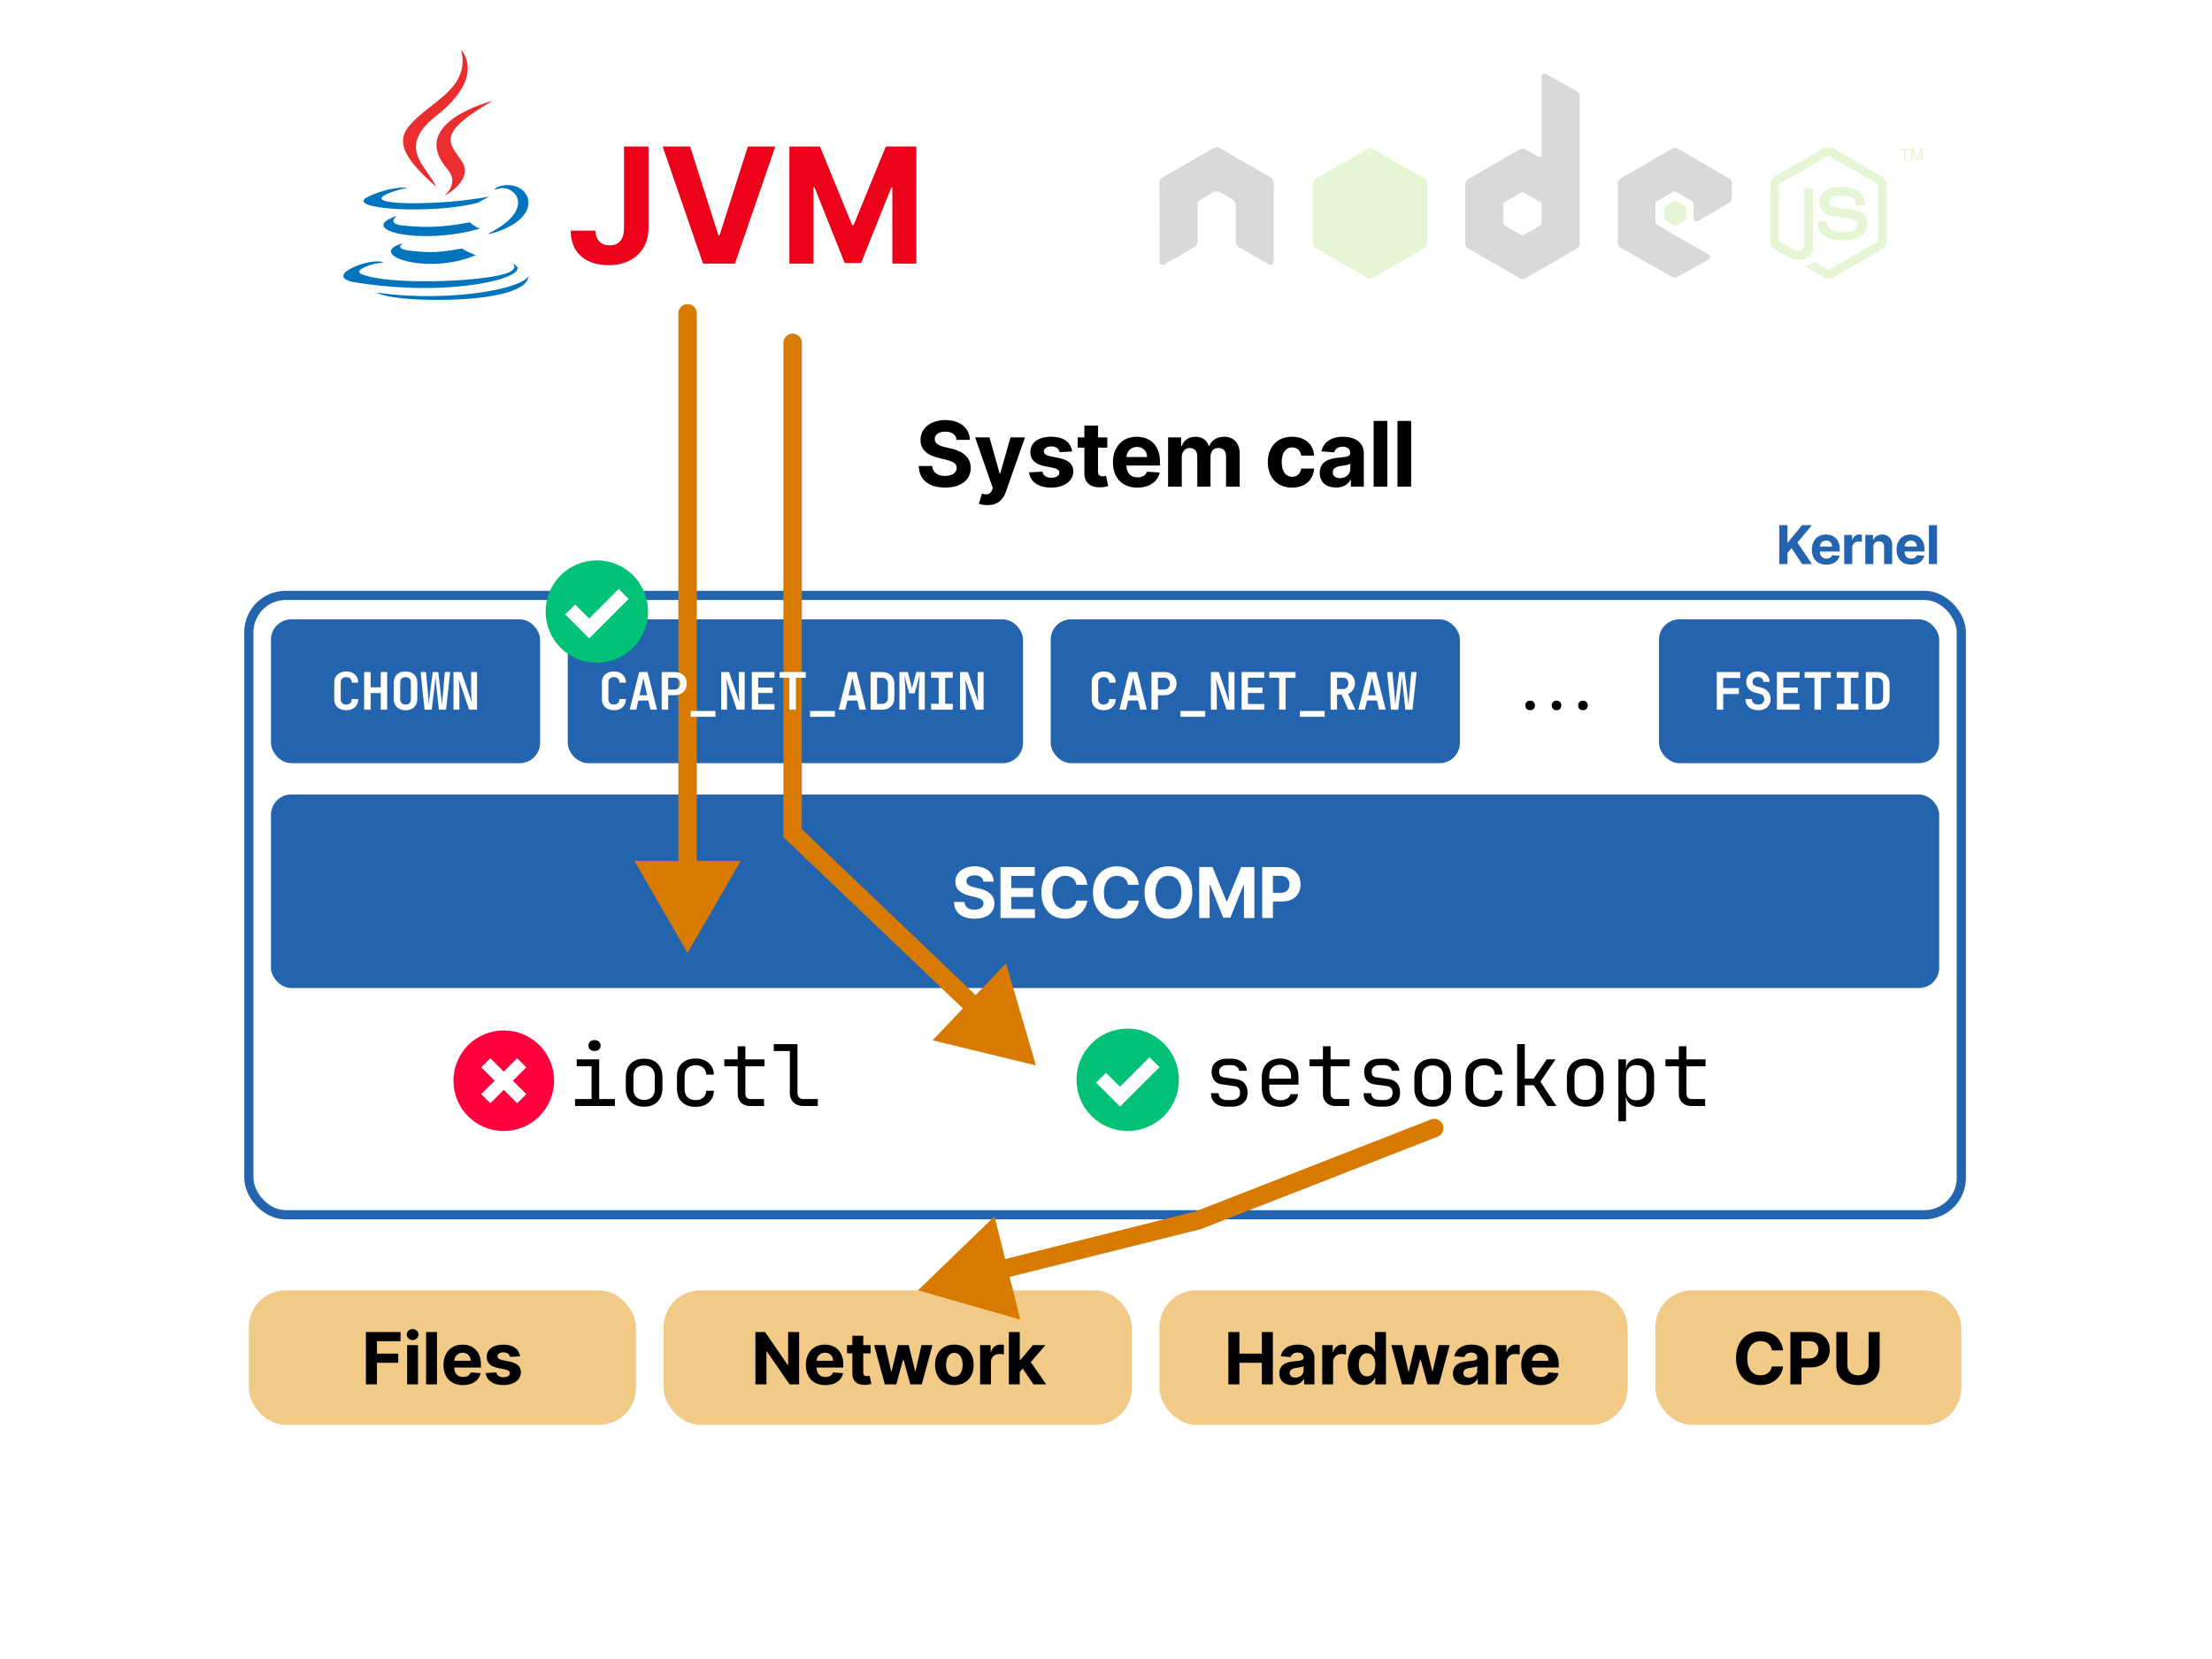 <svg viewBox="0 0 1200 900" fill="none" xmlns="http://www.w3.org/2000/svg"><path fill="#fff" d="M0 0h1200v900H0z"></path><rect x="135" y="323" width="929" height="336" rx="20" stroke="#2463AD" stroke-width="5"></rect><g clip-path="url(#clip0_5_448)"><rect x="135" y="700" width="210" height="73" rx="20" fill="#F2CA87"></rect><path d="M198.507 751h5.997v-11.717h11.536v-4.944h-11.536v-6.758h12.783v-4.945h-18.78V751zm22.363 0h5.9v-21.273h-5.9V751zm2.964-24.015c1.759 0 3.199-1.343 3.199-2.991 0-1.635-1.44-2.978-3.199-2.978-1.745 0-3.185 1.343-3.185 2.978 0 1.648 1.44 2.991 3.185 2.991zm13.223-4.349h-5.9V751h5.9v-28.364zm14.082 28.779c5.262 0 8.808-2.562 9.639-6.509l-5.457-.36c-.595 1.621-2.119 2.465-4.085 2.465-2.95 0-4.82-1.952-4.82-5.124v-.014h14.486v-1.62c0-7.23-4.376-10.803-9.999-10.803-6.26 0-10.318 4.446-10.318 11.011 0 6.744 4.003 10.954 10.554 10.954zm-4.723-13.198c.125-2.424 1.967-4.363 4.584-4.363 2.562 0 4.335 1.829 4.349 4.363h-8.933zm35.697-2.424c-.526-3.919-3.684-6.343-9.058-6.343-5.442 0-9.029 2.521-9.015 6.62-.014 3.186 1.994 5.249 6.149 6.08l3.684.734c1.855.374 2.7 1.053 2.728 2.119-.028 1.26-1.399 2.161-3.462 2.161-2.106 0-3.504-.901-3.864-2.632l-5.803.305c.554 4.072 4.016 6.578 9.653 6.578 5.512 0 9.459-2.811 9.473-7.007-.014-3.075-2.022-4.917-6.149-5.762l-3.851-.775c-1.98-.43-2.714-1.108-2.7-2.133-.014-1.274 1.426-2.105 3.254-2.105 2.05 0 3.269 1.122 3.56 2.493l5.401-.333z" fill="#000"></path></g><g clip-path="url(#clip1_5_448)"><rect x="360" y="700" width="254" height="73" rx="20" fill="#F2CA87"></rect><path d="M433.526 722.636h-5.969v17.838h-.249l-12.243-17.838h-5.263V751h5.997v-17.852h.208L428.347 751h5.179v-28.364zm14.2 28.779c5.263 0 8.808-2.562 9.639-6.509l-5.457-.36c-.595 1.621-2.119 2.465-4.085 2.465-2.95 0-4.82-1.952-4.82-5.124v-.014h14.487v-1.62c0-7.23-4.377-10.803-10-10.803-6.26 0-10.317 4.446-10.317 11.011 0 6.744 4.002 10.954 10.553 10.954zm-4.723-13.198c.125-2.424 1.967-4.363 4.584-4.363 2.562 0 4.335 1.829 4.349 4.363h-8.933zm29.313-8.49h-4.003v-5.096h-5.9v5.096h-2.908v4.432h2.908v11.08c-.027 4.168 2.812 6.232 7.091 6.052a11.484 11.484 0 003.199-.554l-.927-4.39c-.291.055-.915.193-1.469.193-1.177 0-1.994-.443-1.994-2.077v-10.304h4.003v-4.432zm7.7 21.273h6.232l3.657-13.379h.263L493.824 751h6.246l5.775-21.273h-5.955l-3.241 14.21h-.18l-3.49-14.21h-5.858l-3.435 14.293h-.194l-3.296-14.293h-5.969L480.016 751zm37.716.415c6.454 0 10.47-4.417 10.47-10.968 0-6.593-4.016-10.997-10.47-10.997-6.454 0-10.47 4.404-10.47 10.997 0 6.551 4.016 10.968 10.47 10.968zm.027-4.57c-2.977 0-4.501-2.728-4.501-6.44 0-3.711 1.524-6.454 4.501-6.454 2.923 0 4.446 2.743 4.446 6.454 0 3.712-1.523 6.44-4.446 6.44zm13.94 4.155h5.9v-12.035c0-2.618 1.911-4.418 4.515-4.418.817 0 1.939.138 2.493.318v-5.235a8.91 8.91 0 00-1.856-.207c-2.382 0-4.335 1.385-5.111 4.016h-.221v-3.712h-5.72V751zm15.619 0h5.9v-6.759l1.593-1.814 5.802 8.573h6.911l-8.296-12.063 7.895-9.21h-6.773l-6.814 8.074h-.318v-15.165h-5.9V751z" fill="#000"></path></g><g clip-path="url(#clip2_5_448)"><rect x="629" y="700" width="254" height="73" rx="20" fill="#F2CA87"></rect><path d="M666.375 751h5.997v-11.717h12.173V751h5.983v-28.364h-5.983v11.703h-12.173v-11.703h-5.997V751zm34.714.402c3.143 0 5.179-1.371 6.218-3.352h.166V751h5.595v-14.348c0-5.069-4.293-7.202-9.029-7.202-5.097 0-8.449 2.438-9.266 6.316l5.457.443c.402-1.413 1.662-2.452 3.781-2.452 2.008 0 3.157 1.011 3.157 2.756v.084c0 1.371-1.454 1.551-5.151 1.911-4.211.388-7.992 1.8-7.992 6.551 0 4.21 3.006 6.343 7.064 6.343zm1.689-4.072c-1.814 0-3.116-.845-3.116-2.465 0-1.662 1.371-2.479 3.449-2.77 1.288-.18 3.393-.485 4.099-.956v2.258c0 2.229-1.842 3.933-4.432 3.933zm14.528 3.67h5.9v-12.035c0-2.618 1.912-4.418 4.515-4.418.817 0 1.939.138 2.493.318v-5.235a8.895 8.895 0 00-1.856-.207c-2.382 0-4.335 1.385-5.11 4.016h-.222v-3.712h-5.72V751zm22.468.346c3.435 0 5.221-1.98 6.038-3.753h.25V751h5.816v-28.364h-5.886V733.3h-.18c-.789-1.731-2.493-3.85-6.052-3.85-4.667 0-8.614 3.629-8.614 10.941 0 7.119 3.781 10.955 8.628 10.955zm1.87-4.695c-2.895 0-4.474-2.576-4.474-6.287 0-3.684 1.551-6.219 4.474-6.219 2.866 0 4.473 2.424 4.473 6.219 0 3.794-1.634 6.287-4.473 6.287zM760.586 751h6.233l3.656-13.379h.263L774.394 751h6.246l5.775-21.273h-5.955l-3.241 14.21h-.18l-3.49-14.21h-5.858l-3.435 14.293h-.193l-3.297-14.293h-5.969L760.586 751zm34.704.402c3.144 0 5.179-1.371 6.218-3.352h.166V751h5.595v-14.348c0-5.069-4.293-7.202-9.029-7.202-5.097 0-8.449 2.438-9.266 6.316l5.457.443c.402-1.413 1.662-2.452 3.781-2.452 2.008 0 3.158 1.011 3.158 2.756v.084c0 1.371-1.455 1.551-5.152 1.911-4.211.388-7.992 1.8-7.992 6.551 0 4.21 3.006 6.343 7.064 6.343zm1.689-4.072c-1.814 0-3.116-.845-3.116-2.465 0-1.662 1.371-2.479 3.449-2.77 1.288-.18 3.393-.485 4.099-.956v2.258c0 2.229-1.842 3.933-4.432 3.933zm14.529 3.67h5.899v-12.035c0-2.618 1.912-4.418 4.515-4.418.817 0 1.939.138 2.493.318v-5.235a8.895 8.895 0 00-1.856-.207c-2.382 0-4.334 1.385-5.11 4.016h-.222v-3.712h-5.719V751zm24.323.415c5.263 0 8.808-2.562 9.639-6.509l-5.457-.36c-.595 1.621-2.119 2.465-4.085 2.465-2.95 0-4.82-1.952-4.82-5.124v-.014h14.487v-1.62c0-7.23-4.377-10.803-10-10.803-6.26 0-10.317 4.446-10.317 11.011 0 6.744 4.002 10.954 10.553 10.954zm-4.723-13.198c.125-2.424 1.967-4.363 4.584-4.363 2.562 0 4.335 1.829 4.349 4.363h-8.933z" fill="#000"></path></g><g clip-path="url(#clip3_5_448)"><rect x="898" y="700" width="166" height="73" rx="20" fill="#F2CA87"></rect><path d="M967.317 732.566c-.79-6.55-5.748-10.317-12.313-10.317-7.492 0-13.212 5.29-13.212 14.569 0 9.252 5.623 14.57 13.212 14.57 7.271 0 11.662-4.834 12.313-10.055l-6.066-.028c-.568 3.033-2.95 4.778-6.15 4.778-4.307 0-7.229-3.199-7.229-9.265 0-5.9 2.881-9.265 7.271-9.265 3.282 0 5.65 1.897 6.108 5.013h6.066zM971.278 751h5.997v-9.196h5.041c6.523 0 10.318-3.892 10.318-9.556 0-5.637-3.726-9.612-10.166-9.612h-11.19V751zm5.997-14.002v-9.459h4.044c3.462 0 5.138 1.884 5.138 4.709 0 2.811-1.676 4.75-5.111 4.75h-4.071zm36.435-14.362v17.908c0 3.24-2.27 5.581-5.76 5.581-3.48 0-5.76-2.341-5.76-5.581v-17.908h-6v18.42c0 6.205 4.68 10.346 11.76 10.346 7.05 0 11.76-4.141 11.76-10.346v-18.42h-6z" fill="#000"></path></g><path fill-rule="evenodd" clip-rule="evenodd" d="M218.607 131.955s-5.206 3.017 3.708 4.035c10.801 1.228 16.32 1.051 28.219-1.189 0 0 3.135 1.953 7.505 3.644-26.683 11.384-60.388-.659-39.432-6.49zm-3.262-14.857s-5.839 4.305 3.081 5.223c11.538 1.186 20.647 1.283 36.418-1.739 0 0 2.176 2.201 5.603 3.404-32.255 9.395-68.181.739-45.102-6.888z" fill="#0074BD"></path><path fill-rule="evenodd" clip-rule="evenodd" d="M242.83 91.891c6.577 7.54-1.725 14.32-1.725 14.32s16.692-8.58 9.028-19.329c-7.161-10.019-12.651-14.996 17.071-32.16.001 0-46.657 11.6-24.374 37.17z" fill="#EA2D2E"></path><path fill-rule="evenodd" clip-rule="evenodd" d="M278.119 142.946s3.853 3.163-4.245 5.609c-15.397 4.645-64.098 6.045-77.625.186-4.859-2.107 4.258-5.028 7.126-5.645 2.991-.645 4.698-.527 4.698-.527-5.407-3.792-34.953 7.448-15.005 10.671 54.398 8.78 99.159-3.955 85.051-10.294zm-57.007-41.244s-24.769 5.86-8.771 7.99c6.757.9 20.219.693 32.767-.355 10.253-.857 20.542-2.69 20.542-2.69s-3.613 1.543-6.228 3.321c-25.158 6.589-73.749 3.52-59.758-3.216 11.827-5.698 21.448-5.05 21.448-5.05zm44.436 24.73c25.572-13.228 13.747-25.942 5.494-24.23-2.018.419-2.924.783-2.924.783s.752-1.173 2.184-1.678c16.327-5.713 28.881 16.856-5.265 25.795-.001 0 .392-.355.511-.67z" fill="#0074BD"></path><path fill-rule="evenodd" clip-rule="evenodd" d="M250.133 27s14.159 14.107-13.433 35.794c-22.128 17.404-5.046 27.323-.008 38.662-12.918-11.604-22.392-21.821-16.037-31.328 9.332-13.954 35.19-20.722 29.478-43.128z" fill="#EA2D2E"></path><path fill-rule="evenodd" clip-rule="evenodd" d="M223.626 162.291c24.54 1.562 62.236-.869 63.128-12.434 0 0-1.715 4.384-20.283 7.863-20.948 3.927-46.791 3.47-62.113.95 0 0 3.139 2.587 19.268 3.621z" fill="#0074BD"></path><path d="M338.53 79.473v44.295c-.031 6.111-2.761 9.337-7.724 9.337-4.684 0-7.724-2.916-7.817-7.972H309.62c-.062 12.687 8.995 18.736 20.503 18.736 12.873 0 21.652-7.786 21.683-20.101V79.473H338.53zm35.858 0h-14.92L381.398 143h17.309l21.899-63.527h-14.889l-15.385 48.266h-.59l-15.354-48.266zm53.865 0V143h13.028v-41.504h.527l16.44 41.194h8.872l16.44-41.039h.527V143h13.028V79.473h-16.564l-17.495 42.682h-.744l-17.495-42.682h-16.564z" fill="#EC001A"></path><g opacity=".2"><path fill-rule="evenodd" clip-rule="evenodd" d="M837.975 40a1.684 1.684 0 00-.832.222c-.511.3-.832.85-.832 1.443v42.45c0 .417-.195.79-.555.999a1.16 1.16 0 01-1.166 0l-6.936-3.996a3.324 3.324 0 00-3.329 0L796.635 97.1c-1.035.597-1.664 1.746-1.664 2.94v31.963c0 1.194.63 2.287 1.664 2.885l27.69 15.981a3.313 3.313 0 003.329 0l27.69-15.981a3.322 3.322 0 001.664-2.885V52.319c0-1.212-.661-2.35-1.72-2.941l-16.48-9.211c-.259-.145-.546-.17-.833-.167zM659.852 79.897c-.528.022-1.024.114-1.498.389l-27.689 15.981A3.316 3.316 0 00629 99.153l.055 42.893c0 .597.308 1.151.833 1.443a1.614 1.614 0 001.664 0l16.425-9.433c1.041-.618 1.721-1.694 1.721-2.886v-20.032c0-1.194.628-2.291 1.664-2.885l6.992-4.051a3.286 3.286 0 011.665-.444c.57 0 1.157.142 1.665.444l6.991 4.051a3.314 3.314 0 011.665 2.885v20.032c0 1.192.686 2.274 1.72 2.886l16.425 9.433a1.616 1.616 0 001.665 0c.51-.292.832-.846.832-1.443l.056-42.893a3.301 3.301 0 00-1.665-2.886l-27.69-15.981c-.468-.275-.966-.367-1.498-.389h-.333zm248.818.389c-.579 0-1.146.145-1.665.444l-27.69 15.981a3.32 3.32 0 00-1.664 2.885v31.963c0 1.201.677 2.291 1.72 2.885l27.468 15.648c1.014.58 2.252.623 3.273.055l16.647-9.267c.529-.293.886-.84.888-1.442a1.637 1.637 0 00-.832-1.443l-27.856-15.981c-.522-.298-.888-.9-.888-1.498v-9.989c0-.597.371-1.144.888-1.442l8.656-4.995a1.667 1.667 0 011.665 0l8.656 4.995c.518.298.833.845.833 1.442v7.88c0 .598.315 1.145.832 1.443.52.299 1.148.3 1.665 0l16.591-9.655a3.338 3.338 0 001.665-2.886v-7.713a3.33 3.33 0 00-1.665-2.886l-27.523-15.98a3.297 3.297 0 00-1.664-.445zm-82.791 23.861c.144 0 .314.035.443.11l9.489 5.493c.258.149.444.424.444.722v10.987c0 .298-.184.573-.444.721l-9.489 5.493a.835.835 0 01-.832 0l-9.489-5.493c-.258-.149-.444-.423-.444-.721v-10.987c0-.298.187-.572.444-.722l9.489-5.492a.729.729 0 01.389-.11v-.001z" fill="#404137"></path><path fill-rule="evenodd" clip-rule="evenodd" d="M991.914 79.9c-.96 0-1.893.199-2.719.666L963.059 95.66c-1.691.973-2.719 2.814-2.719 4.772v30.131c0 1.956 1.028 3.795 2.719 4.772l6.825 3.94c3.317 1.634 4.54 1.609 6.049 1.609 4.91 0 7.713-2.979 7.713-8.157v-29.743c0-.42-.364-.721-.777-.721h-3.274c-.419 0-.777.301-.777.721v29.743c0 2.295-2.39 4.603-6.27 2.663l-7.103-4.161c-.251-.137-.444-.378-.444-.666v-30.131c0-.286.191-.577.444-.722l26.081-15.037a.768.768 0 01.776 0l26.078 15.037c.25.15.45.427.45.722v30.131c0 .288-.15.582-.39.721l-26.138 15.038a.804.804 0 01-.776 0l-6.715-3.995a.697.697 0 00-.666 0c-1.853 1.05-2.201 1.173-3.939 1.775-.429.15-1.079.382.222 1.11l8.767 5.161a5.396 5.396 0 002.719.721 5.36 5.36 0 002.719-.721l26.137-15.038c1.69-.984 2.72-2.816 2.72-4.772v-30.131c0-1.958-1.03-3.795-2.72-4.772l-26.137-15.094c-.819-.467-1.759-.666-2.719-.666zm-248.595.61a3.31 3.31 0 00-1.665.445L713.965 96.88c-1.036.597-1.665 1.747-1.665 2.941v31.962a3.32 3.32 0 001.665 2.886l27.689 15.981a3.313 3.313 0 003.329 0l27.69-15.981a3.324 3.324 0 001.665-2.886V99.821c0-1.195-.63-2.344-1.665-2.94l-27.69-15.926a3.31 3.31 0 00-1.664-.444zm287.381.168v.776h2.17v5.716h.88v-5.716h2.22v-.776h-5.27zm6.05 0v6.492h.83v-3.83c0-.156.01-.398 0-.721-.01-.33 0-.617 0-.777v-.167l1.83 5.493h.89l1.89-5.493c0 .35-.05.687-.06.999v4.494h.83v-6.492h-1.22l-1.88 5.494-1.83-5.494h-1.28zm-37.844 20.753c-7.443 0-11.875 3.167-11.875 8.434 0 5.714 4.399 7.284 11.542 7.991 8.547.836 9.207 2.091 9.207 3.773 0 2.918-2.32 4.162-7.82 4.162-6.907 0-8.426-1.724-8.934-5.161-.06-.368-.344-.665-.721-.665h-3.385a.792.792 0 00-.777.776c0 4.399 2.393 9.6 13.817 9.6 8.27 0 13.04-3.246 13.04-8.934 0-5.638-3.85-7.152-11.87-8.212-8.111-1.073-8.883-1.598-8.883-3.496 0-1.567.655-3.663 6.659-3.663 5.364 0 7.344 1.157 8.154 4.773.07.34.37.61.72.61h3.39c.21 0 .41-.128.55-.277.15-.16.25-.34.23-.555-.53-6.227-4.68-9.156-13.044-9.156zm-90.005 7.602c-.111 0-.233 0-.333.055l-5.327 3.108a.646.646 0 00-.333.554v6.104c0 .23.133.441.333.555l5.327 3.052c.2.116.413.116.61 0l5.327-3.052a.65.65 0 00.333-.555v-6.104a.651.651 0 00-.333-.554l-5.327-3.108c-.098-.058-.166-.055-.277-.055z" fill="#83CD29"></path></g><path d="M518.912 238.613h7.222c-.105-6.352-5.325-10.737-13.26-10.737-7.813 0-13.537 4.316-13.503 10.789-.017 5.255 3.689 8.265 9.71 9.709l3.88.975c3.881.939 6.038 2.053 6.056 4.454-.018 2.61-2.489 4.385-6.317 4.385-3.915 0-6.734-1.809-6.977-5.377h-7.291c.191 7.709 5.707 11.694 14.355 11.694 8.701 0 13.816-4.159 13.834-10.684-.018-5.934-4.49-9.083-10.684-10.475l-3.202-.766c-3.097-.714-5.69-1.862-5.638-4.42 0-2.297 2.036-3.985 5.725-3.985 3.602 0 5.812 1.636 6.09 4.438zm16.788 35.41c5.516 0 8.439-2.819 9.953-7.135l10.388-29.58-7.848-.035-5.585 19.628h-.279l-5.533-19.628h-7.795l9.587 27.493-.435 1.131c-.974 2.505-2.836 2.627-5.446 1.827l-1.671 5.533c1.062.453 2.784.766 4.664.766zm45.946-29.129c-.661-4.924-4.628-7.969-11.38-7.969-6.838 0-11.345 3.167-11.328 8.317-.017 4.002 2.506 6.595 7.726 7.639l4.629.922c2.331.47 3.393 1.323 3.428 2.663-.035 1.583-1.758 2.714-4.35 2.714-2.645 0-4.403-1.131-4.855-3.306l-7.291.383c.696 5.116 5.046 8.265 12.128 8.265 6.926 0 11.885-3.532 11.902-8.805-.017-3.863-2.54-6.177-7.726-7.238l-4.837-.975c-2.488-.539-3.411-1.392-3.393-2.679-.018-1.601 1.792-2.645 4.089-2.645 2.575 0 4.107 1.409 4.472 3.132l6.786-.418zm19.067-7.621h-5.029v-6.404h-7.412v6.404h-3.654v5.568h3.654v13.92c-.035 5.238 3.532 7.831 8.909 7.604 1.914-.069 3.271-.452 4.019-.696l-1.166-5.516c-.365.07-1.148.244-1.844.244-1.479 0-2.506-.557-2.506-2.61v-12.946h5.029v-5.568zm16.296 27.249c6.612 0 11.067-3.219 12.111-8.178l-6.856-.453c-.748 2.036-2.662 3.098-5.133 3.098-3.707 0-6.056-2.454-6.056-6.439v-.017h18.201v-2.036c0-9.083-5.498-13.572-12.563-13.572-7.865 0-12.963 5.585-12.963 13.833 0 8.474 5.028 13.764 13.259 13.764zm-5.934-16.583c.157-3.045 2.471-5.481 5.76-5.481 3.219 0 5.446 2.297 5.464 5.481h-11.224zM633.688 264h7.412v-16.043c0-2.958 1.879-4.925 4.35-4.925 2.436 0 4.072 1.671 4.072 4.298V264h7.187v-16.322c0-2.766 1.583-4.646 4.28-4.646 2.367 0 4.141 1.479 4.141 4.455V264h7.396v-17.975c0-5.794-3.446-9.1-8.422-9.1-3.915 0-6.96 2.001-8.057 5.063h-.278c-.853-3.097-3.585-5.063-7.256-5.063-3.602 0-6.334 1.914-7.448 5.063h-.313v-4.715h-7.064V264zm67.258.522c7.116 0 11.588-4.176 11.936-10.319h-6.995c-.435 2.854-2.314 4.455-4.854 4.455-3.463 0-5.708-2.906-5.708-8.022 0-5.046 2.262-7.934 5.708-7.934 2.714 0 4.454 1.792 4.854 4.454h6.995c-.313-6.177-4.994-10.231-11.971-10.231-8.109 0-13.12 5.62-13.12 13.816 0 8.126 4.924 13.781 13.155 13.781zm23.878-.017c3.95 0 6.508-1.723 7.813-4.211h.208V264h7.03v-18.027c0-6.369-5.394-9.048-11.345-9.048-6.403 0-10.614 3.062-11.641 7.934l6.856.557c.505-1.775 2.088-3.08 4.75-3.08 2.523 0 3.968 1.271 3.968 3.463v.104c0 1.723-1.827 1.949-6.473 2.402-5.29.487-10.041 2.262-10.041 8.23 0 5.29 3.776 7.97 8.875 7.97zm2.123-5.116c-2.28 0-3.916-1.062-3.916-3.097 0-2.089 1.723-3.115 4.333-3.481 1.618-.226 4.263-.609 5.151-1.2v2.836c0 2.802-2.314 4.942-5.568 4.942zm25.666-31.025H745.2V264h7.413v-35.636zm12.924 0h-7.412V264h7.412v-35.636z" fill="#000"></path><path d="M965.246 306v-21.091h4.459v9.299h.278l7.59-9.299h5.345l-7.827 9.444 7.92 11.647h-5.335l-5.777-8.671-2.194 2.677V306h-4.459zm25.533.309c-1.627 0-3.027-.33-4.201-.989a6.77 6.77 0 01-2.699-2.821c-.631-1.222-.947-2.668-.947-4.336 0-1.627.316-3.055.947-4.284.632-1.229 1.521-2.187 2.668-2.873 1.153-.687 2.506-1.03 4.057-1.03 1.044 0 2.015.168 2.915.504.906.33 1.695.828 2.368 1.494.68.666 1.209 1.503 1.586 2.513.378 1.002.567 2.176.567 3.522v1.204h-13.357v-2.718h9.227c0-.632-.137-1.191-.412-1.679a2.961 2.961 0 00-1.143-1.143c-.481-.282-1.04-.422-1.679-.422-.666 0-1.256.154-1.771.463a3.255 3.255 0 00-1.195 1.226 3.453 3.453 0 00-.442 1.699v2.585c0 .782.144 1.459.432 2.028.295.57.711 1.01 1.246 1.319.536.309 1.171.463 1.905.463.488 0 .934-.069 1.339-.206a2.767 2.767 0 001.04-.618c.289-.274.508-.611.659-1.009l4.058.268a5.537 5.537 0 01-1.267 2.554c-.631.721-1.448 1.284-2.451 1.689-.995.398-2.145.597-3.45.597zm9.701-.309v-15.818h4.25v2.76h.16c.29-.982.78-1.723 1.46-2.225.68-.508 1.46-.762 2.34-.762.22 0 .46.014.72.041.25.028.47.066.66.114v3.892c-.2-.061-.49-.116-.85-.164s-.7-.072-1-.072c-.64 0-1.22.14-1.73.422-.5.274-.9.659-1.19 1.153-.29.495-.44 1.064-.44 1.71V306h-4.38zm15.82-9.145V306h-4.38v-15.818h4.18v2.791h.18c.35-.92.94-1.648 1.76-2.184.83-.542 1.83-.813 3-.813 1.1 0 2.06.24 2.87.721.82.48 1.46 1.167 1.91 2.059.45.886.68 1.943.68 3.172V306h-4.39v-9.289c.01-.968-.24-1.723-.74-2.266-.5-.549-1.19-.824-2.07-.824-.59 0-1.11.127-1.56.381-.45.255-.8.625-1.06 1.113-.24.48-.37 1.06-.38 1.74zm20.44 9.454c-1.63 0-3.03-.33-4.2-.989a6.748 6.748 0 01-2.7-2.821c-.63-1.222-.95-2.668-.95-4.336 0-1.627.32-3.055.95-4.284.63-1.229 1.52-2.187 2.67-2.873 1.15-.687 2.5-1.03 4.05-1.03 1.05 0 2.02.168 2.92.504.9.33 1.69.828 2.37 1.494.68.666 1.21 1.503 1.58 2.513.38 1.002.57 2.176.57 3.522v1.204h-13.36v-2.718h9.23c0-.632-.14-1.191-.41-1.679a2.993 2.993 0 00-1.15-1.143c-.48-.282-1.04-.422-1.67-.422-.67 0-1.26.154-1.77.463-.51.302-.91.711-1.2 1.226a3.368 3.368 0 00-.44 1.699v2.585c0 .782.14 1.459.43 2.028.3.57.71 1.01 1.25 1.319.53.309 1.17.463 1.9.463.49 0 .94-.069 1.34-.206.41-.137.75-.343 1.04-.618.29-.274.51-.611.66-1.009l4.06.268a5.571 5.571 0 01-1.27 2.554c-.63.721-1.45 1.284-2.45 1.689-1 .398-2.15.597-3.45.597zm14.08-21.4V306h-4.38v-21.091h4.38z" fill="#2463AD"></path><rect x="147" y="336" width="146" height="78" rx="11" fill="#2463AD"></rect><rect x="147" y="431" width="905" height="105" rx="11" fill="#2463AD"></rect><rect x="308" y="336" width="247" height="78" rx="11" fill="#2463AD"></rect><path d="M378 170a5 5 0 00-10 0h10zm-5 347l28.868-50h-57.736L373 517zm0-347h-5v302h10V170h-5zm406.819 446.657a5 5 0 10-3.638-9.314L778 612l1.819 4.657zM498 700l55.509 15.879-14.003-56.011L498 700zm152-38l1.213 4.851.309-.078.297-.116L650 662zm128-50l-1.819-4.657-128 50L650 662l1.819 4.657 128-50L778 612zm-128 50l-1.213-4.851-108.343 27.086 1.212 4.851 1.213 4.851 108.344-27.086L650 662zM435 186a5 5 0 00-10 0h10zm127 392l-16.235-55.405-39.865 41.763L562 578zM430 452h-5v2.139l1.548 1.478L430 452zm0-266h-5v266h10V186h-5zm0 266l-3.452 3.617 99.449 94.928 3.452-3.616 3.452-3.617-99.449-94.929L430 452z" fill="#D87A00"></path><path d="M187.834 385.28c-1.307 0-2.455-.243-3.444-.728-.971-.504-1.727-1.204-2.268-2.1-.523-.915-.784-1.988-.784-3.22v-8.904c0-1.251.261-2.324.784-3.22a5.411 5.411 0 012.268-2.072c.989-.504 2.137-.756 3.444-.756 1.325 0 2.464.252 3.416.756a5.355 5.355 0 012.268 2.1c.541.896.812 1.96.812 3.192h-3.528c0-.971-.261-1.708-.784-2.212-.504-.504-1.232-.756-2.184-.756-.952 0-1.689.252-2.212.756-.523.504-.784 1.241-.784 2.212v8.904c0 .952.261 1.689.784 2.212.523.504 1.26.756 2.212.756.952 0 1.68-.252 2.184-.756.523-.523.784-1.26.784-2.212h3.528c0 1.213-.271 2.277-.812 3.192a5.54 5.54 0 01-2.268 2.128c-.952.485-2.091.728-3.416.728zm9.73-.28v-20.44h3.5v8.288h5.488v-8.288h3.5V385h-3.5v-8.988h-5.488V385h-3.5zm22.441.28c-1.96 0-3.518-.56-4.676-1.68-1.138-1.12-1.708-2.669-1.708-4.648v-8.344c0-1.997.57-3.547 1.708-4.648 1.158-1.12 2.716-1.68 4.676-1.68s3.51.56 4.648 1.68c1.158 1.101 1.736 2.641 1.736 4.62v8.372c0 1.979-.578 3.528-1.736 4.648-1.138 1.12-2.688 1.68-4.648 1.68zm0-3.08c.952 0 1.671-.252 2.156-.756.486-.523.728-1.26.728-2.212v-8.904c0-.971-.242-1.708-.728-2.212-.485-.504-1.204-.756-2.156-.756-.952 0-1.67.252-2.156.756-.485.504-.728 1.241-.728 2.212v8.904c0 .952.243 1.689.728 2.212.504.504 1.223.756 2.156.756zm10.318 2.8l-2.128-20.44h2.912l1.288 14.28c.019.317.038.709.056 1.176.038.448.066.905.084 1.372.038.467.056.877.056 1.232.038-.355.075-.765.112-1.232.056-.467.103-.924.14-1.372.056-.467.094-.859.112-1.176l1.792-14.28h2.996l1.68 14.28c.056.317.103.709.14 1.176.056.448.103.905.14 1.372.056.467.103.877.14 1.232.019-.355.038-.765.056-1.232.019-.467.047-.924.084-1.372.038-.467.066-.859.084-1.176l1.26-14.28h2.884l-2.24 20.44h-3.864l-1.568-14.336a18.33 18.33 0 00-.112-1.232c-.037-.485-.074-.961-.112-1.428a64.44 64.44 0 01-.084-1.232c-.018.336-.046.747-.084 1.232l-.112 1.428c-.037.467-.074.877-.112 1.232L234.215 385h-3.892zm15.694 0v-20.44h4.284l5.684 16.52-.196-2.1c-.056-.821-.103-1.652-.14-2.492a53.02 53.02 0 01-.056-2.24v-9.688h3.192V385h-4.284l-5.628-16.52c.037.541.084 1.195.14 1.96.056.765.103 1.549.14 2.352.037.803.056 1.54.056 2.212V385h-3.192zm87.026.28c-1.307 0-2.455-.243-3.444-.728-.971-.504-1.727-1.204-2.268-2.1-.523-.915-.784-1.988-.784-3.22v-8.904c0-1.251.261-2.324.784-3.22a5.411 5.411 0 012.268-2.072c.989-.504 2.137-.756 3.444-.756 1.325 0 2.464.252 3.416.756a5.355 5.355 0 012.268 2.1c.541.896.812 1.96.812 3.192h-3.528c0-.971-.261-1.708-.784-2.212-.504-.504-1.232-.756-2.184-.756-.952 0-1.689.252-2.212.756-.523.504-.784 1.241-.784 2.212v8.904c0 .952.261 1.689.784 2.212.523.504 1.26.756 2.212.756.952 0 1.68-.252 2.184-.756.523-.523.784-1.26.784-2.212h3.528c0 1.213-.271 2.277-.812 3.192a5.54 5.54 0 01-2.268 2.128c-.952.485-2.091.728-3.416.728zm8.554-.28l5.152-20.44h4.508l5.18 20.44h-3.584l-1.12-4.956h-5.432l-1.12 4.956h-3.584zm5.348-7.812h4.144l-1.232-5.488c-.206-.915-.383-1.736-.532-2.464a55.642 55.642 0 01-.308-1.624 59.34 59.34 0 01-.308 1.624c-.131.728-.308 1.54-.532 2.436l-1.232 5.516zM358.97 385v-20.44h6.804c1.363 0 2.548.261 3.556.784 1.027.523 1.82 1.26 2.38 2.212.56.933.84 2.035.84 3.304 0 1.251-.289 2.352-.868 3.304a5.726 5.726 0 01-2.352 2.212c-1.008.523-2.193.784-3.556.784h-3.304V385h-3.5zm3.5-10.92h3.304c.971 0 1.746-.299 2.324-.896.598-.597.896-1.372.896-2.324 0-.971-.298-1.745-.896-2.324-.578-.597-1.353-.896-2.324-.896h-3.304v6.44zm12.222 14.784V385.7h13.44v3.164h-13.44zM391.226 385v-20.44h4.284l5.684 16.52-.196-2.1c-.056-.821-.103-1.652-.14-2.492a53.02 53.02 0 01-.056-2.24v-9.688h3.192V385h-4.284l-5.628-16.52c.037.541.084 1.195.14 1.96.056.765.103 1.549.14 2.352.037.803.056 1.54.056 2.212V385h-3.192zm16.646 0v-20.44h12.264v3.08h-8.82v5.32h7.84v2.968h-7.84v5.992h8.82V385h-12.264zm20.369 0v-17.276h-5.348v-3.164h14.224v3.164h-5.348V385h-3.528zm11.242 3.864V385.7h13.44v3.164h-13.44zM454.981 385l5.152-20.44h4.508l5.18 20.44h-3.584l-1.12-4.956h-5.432l-1.12 4.956h-3.584zm5.348-7.812h4.144l-1.232-5.488a138.22 138.22 0 01-.532-2.464 59.34 59.34 0 01-.308-1.624 59.34 59.34 0 01-.308 1.624c-.131.728-.308 1.54-.532 2.436l-1.232 5.516zm11.97 7.812v-20.44h6.076c1.381 0 2.576.261 3.584.784 1.026.523 1.82 1.26 2.38 2.212.56.952.84 2.081.84 3.388v7.644c0 1.288-.28 2.417-.84 3.388-.56.952-1.354 1.699-2.38 2.24-1.008.523-2.203.784-3.584.784h-6.076zm3.5-3.136h2.576c1.008 0 1.81-.299 2.408-.896.597-.597.896-1.391.896-2.38v-7.644c0-.989-.299-1.773-.896-2.352-.598-.597-1.4-.896-2.408-.896h-2.576v14.168zm12.11 3.136v-20.44h4.564l2.296 8.792 2.324-8.792h4.592V385h-3.276v-8.596c0-1.176.028-2.389.084-3.64.074-1.269.158-2.492.252-3.668.093-1.195.196-2.277.308-3.248l-2.884 10.276h-2.884l-2.772-10.024c.112.859.214 1.829.308 2.912a60.37 60.37 0 01.252 3.5c.074 1.251.112 2.548.112 3.892V385h-3.276zm17.205 0v-3.164h4.116v-14.112h-4.116v-3.164h11.76v3.164h-4.116v14.112h4.116V385h-11.76zm15.694 0v-20.44h4.284l5.684 16.52-.196-2.1c-.056-.821-.103-1.652-.14-2.492a53.02 53.02 0 01-.056-2.24v-9.688h3.192V385h-4.284l-5.628-16.52c.037.541.084 1.195.14 1.96.056.765.103 1.549.14 2.352.037.803.056 1.54.056 2.212V385h-3.192z" fill="#fff"></path><rect x="570" y="336" width="222" height="78" rx="11" fill="#2463AD"></rect><path d="M598.741 385.28c-1.307 0-2.455-.243-3.444-.728-.971-.504-1.727-1.204-2.268-2.1-.523-.915-.784-1.988-.784-3.22v-8.904c0-1.251.261-2.324.784-3.22a5.411 5.411 0 012.268-2.072c.989-.504 2.137-.756 3.444-.756 1.325 0 2.464.252 3.416.756a5.366 5.366 0 012.268 2.1c.541.896.812 1.96.812 3.192h-3.528c0-.971-.262-1.708-.784-2.212-.504-.504-1.232-.756-2.184-.756-.952 0-1.69.252-2.212.756-.523.504-.784 1.241-.784 2.212v8.904c0 .952.261 1.689.784 2.212.522.504 1.26.756 2.212.756.952 0 1.68-.252 2.184-.756.522-.523.784-1.26.784-2.212h3.528c0 1.213-.271 2.277-.812 3.192a5.552 5.552 0 01-2.268 2.128c-.952.485-2.091.728-3.416.728zm8.553-.28l5.152-20.44h4.508l5.18 20.44h-3.584l-1.12-4.956h-5.432l-1.12 4.956h-3.584zm5.348-7.812h4.144l-1.232-5.488c-.205-.915-.382-1.736-.532-2.464a59.34 59.34 0 01-.308-1.624c-.056.336-.158.877-.308 1.624a36.91 36.91 0 01-.532 2.436l-1.232 5.516zM624.668 385v-20.44h6.804c1.363 0 2.548.261 3.556.784 1.027.523 1.82 1.26 2.38 2.212.56.933.84 2.035.84 3.304 0 1.251-.289 2.352-.868 3.304a5.726 5.726 0 01-2.352 2.212c-1.008.523-2.193.784-3.556.784h-3.304V385h-3.5zm3.5-10.92h3.304c.971 0 1.746-.299 2.324-.896.598-.597.896-1.372.896-2.324 0-.971-.298-1.745-.896-2.324-.578-.597-1.353-.896-2.324-.896h-3.304v6.44zm12.222 14.784V385.7h13.44v3.164h-13.44zM656.924 385v-20.44h4.284l5.684 16.52-.196-2.1c-.056-.821-.103-1.652-.14-2.492a51.383 51.383 0 01-.056-2.24v-9.688h3.192V385h-4.284l-5.628-16.52c.037.541.084 1.195.14 1.96.056.765.102 1.549.14 2.352.037.803.056 1.54.056 2.212V385h-3.192zm16.645 0v-20.44h12.264v3.08h-8.82v5.32h7.84v2.968h-7.84v5.992h8.82V385h-12.264zm20.37 0v-17.276h-5.348v-3.164h14.224v3.164h-5.348V385h-3.528zm11.242 3.864V385.7h13.44v3.164h-13.44zM721.855 385v-20.44h6.44c1.362 0 2.538.252 3.528.756 1.008.504 1.792 1.213 2.352 2.128.56.896.84 1.96.84 3.192 0 1.344-.336 2.529-1.008 3.556a5.483 5.483 0 01-2.716 2.184l4.004 8.624h-3.836l-3.584-8.12h-2.548V385h-3.472zm3.472-11.2h2.968c.989 0 1.764-.271 2.324-.812.56-.541.84-1.288.84-2.24 0-.971-.28-1.727-.84-2.268-.56-.56-1.335-.84-2.324-.84h-2.968v6.16zm11.549 11.2l5.152-20.44h4.508l5.18 20.44h-3.584l-1.12-4.956h-5.432L740.46 385h-3.584zm5.348-7.812h4.144l-1.232-5.488c-.205-.915-.382-1.736-.532-2.464a59.34 59.34 0 01-.308-1.624c-.056.336-.158.877-.308 1.624a36.91 36.91 0 01-.532 2.436l-1.232 5.516zm12.39 7.812l-2.128-20.44h2.912l1.288 14.28c.019.317.038.709.056 1.176.038.448.066.905.084 1.372.038.467.056.877.056 1.232.038-.355.075-.765.112-1.232.056-.467.103-.924.14-1.372.056-.467.094-.859.112-1.176l1.792-14.28h2.996l1.68 14.28c.056.317.103.709.14 1.176.056.448.103.905.14 1.372.056.467.103.877.14 1.232.019-.355.038-.765.056-1.232.019-.467.047-.924.084-1.372.038-.467.066-.859.084-1.176l1.26-14.28h2.884l-2.24 20.44h-3.864l-1.568-14.336a18.33 18.33 0 00-.112-1.232c-.037-.485-.074-.961-.112-1.428a64.44 64.44 0 01-.084-1.232c-.018.336-.046.747-.084 1.232l-.112 1.428c-.037.467-.074.877-.112 1.232L758.506 385h-3.892z" fill="#fff"></path><rect x="900" y="336" width="152" height="78" rx="11" fill="#2463AD"></rect><path d="M931.351 385v-20.44h12.712v3.248h-9.268v5.46h8.54v3.248h-8.484V385h-3.5zm22.442.28c-1.382 0-2.595-.243-3.64-.728-1.027-.485-1.83-1.185-2.408-2.1-.56-.915-.84-1.988-.84-3.22h3.444c0 .915.308 1.643.924 2.184.634.541 1.474.812 2.52.812 1.008 0 1.801-.271 2.38-.812.597-.541.896-1.251.896-2.128 0-.672-.187-1.269-.56-1.792-.374-.523-.924-.868-1.652-1.036l-2.744-.7c-1.475-.373-2.642-1.073-3.5-2.1-.859-1.027-1.288-2.249-1.288-3.668 0-1.157.252-2.165.756-3.024.522-.859 1.25-1.521 2.184-1.988.952-.467 2.062-.7 3.332-.7 1.288 0 2.408.233 3.36.7.952.467 1.689 1.129 2.212 1.988.541.84.812 1.829.812 2.968h-3.416c0-.803-.271-1.437-.812-1.904-.542-.485-1.26-.728-2.156-.728-.878 0-1.578.243-2.1.728-.504.467-.756 1.083-.756 1.848 0 .635.177 1.157.532 1.568.373.411.886.709 1.54.896l2.828.7c1.512.373 2.697 1.12 3.556 2.24.877 1.12 1.316 2.455 1.316 4.004 0 1.213-.28 2.268-.84 3.164-.542.896-1.316 1.596-2.324 2.1-1.008.485-2.194.728-3.556.728zm10.178-.28v-20.44h12.264v3.08h-8.82v5.32h7.84v2.968h-7.84v5.992h8.82V385h-12.264zm20.369 0v-17.276h-5.348v-3.164h14.224v3.164h-5.348V385h-3.528zm12.082 0v-3.164h4.118v-14.112h-4.118v-3.164h11.758v3.164h-4.11v14.112h4.11V385h-11.758zm15.778 0v-20.44h6.08c1.38 0 2.57.261 3.58.784 1.03.523 1.82 1.26 2.38 2.212.56.952.84 2.081.84 3.388v7.644c0 1.288-.28 2.417-.84 3.388-.56.952-1.35 1.699-2.38 2.24-1.01.523-2.2.784-3.58.784h-6.08zm3.5-3.136h2.58c1 0 1.81-.299 2.4-.896.6-.597.9-1.391.9-2.38v-7.644c0-.989-.3-1.773-.9-2.352-.59-.597-1.4-.896-2.4-.896h-2.58v14.168z" fill="#fff"></path><path d="M830.095 385.28c-.784 0-1.409-.233-1.876-.7-.485-.485-.728-1.111-.728-1.876 0-.784.243-1.409.728-1.876.467-.485 1.092-.728 1.876-.728.784 0 1.419.243 1.904.728.467.467.7 1.092.7 1.876 0 .765-.233 1.391-.7 1.876-.485.467-1.12.7-1.904.7zm14.308 0c-.784 0-1.409-.233-1.876-.7-.485-.485-.728-1.111-.728-1.876 0-.784.243-1.409.728-1.876.467-.485 1.092-.728 1.876-.728.784 0 1.419.243 1.904.728.467.467.7 1.092.7 1.876 0 .765-.233 1.391-.7 1.876-.485.467-1.12.7-1.904.7zm14.336 0c-.784 0-1.418-.233-1.904-.7-.466-.485-.7-1.111-.7-1.876 0-.784.234-1.409.7-1.876.486-.485 1.12-.728 1.904-.728.784 0 1.41.243 1.876.728.486.467.728 1.092.728 1.876 0 .765-.242 1.391-.728 1.876-.466.467-1.092.7-1.876.7z" fill="#000"></path><path d="M533.46 478.312c-.108-1.089-.571-1.934-1.39-2.537-.818-.603-1.93-.904-3.333-.904-.954 0-1.759.135-2.415.405-.657.26-1.161.625-1.512 1.093a2.627 2.627 0 00-.513 1.592c-.018.495.086.927.311 1.295.234.369.553.689.958.958.405.261.873.491 1.403.689.531.189 1.098.351 1.701.485l2.483.594a17.5 17.5 0 013.319 1.08c1.008.45 1.88 1.003 2.618 1.66a6.886 6.886 0 011.714 2.321c.414.89.625 1.911.634 3.063-.009 1.691-.441 3.157-1.295 4.399-.846 1.232-2.07 2.191-3.671 2.874-1.592.675-3.513 1.012-5.762 1.012-2.231 0-4.174-.342-5.829-1.025-1.647-.684-2.933-1.696-3.86-3.036-.917-1.35-1.399-3.019-1.444-5.007h5.654c.063.927.329 1.7.797 2.321.476.612 1.111 1.075 1.902 1.39.801.306 1.705.459 2.713.459.989 0 1.848-.144 2.577-.432.738-.288 1.309-.688 1.714-1.201a2.773 2.773 0 00.607-1.768c0-.62-.184-1.142-.553-1.565-.36-.423-.891-.783-1.593-1.08-.692-.296-1.542-.566-2.55-.809l-3.009-.756c-2.33-.567-4.17-1.453-5.519-2.658-1.35-1.206-2.02-2.83-2.011-4.872-.009-1.673.436-3.135 1.336-4.385.909-1.251 2.154-2.227 3.738-2.929 1.583-.701 3.382-1.052 5.398-1.052 2.051 0 3.841.351 5.37 1.052 1.539.702 2.735 1.678 3.59 2.929.854 1.25 1.295 2.698 1.322 4.345h-5.6zM542.777 498v-27.636h18.622v4.817H548.62v6.585h11.821v4.818H548.62v6.599h12.833V498h-18.676zm47.06-17.961h-5.91c-.108-.765-.328-1.444-.661-2.038a5.192 5.192 0 00-1.282-1.538 5.65 5.65 0 00-1.808-.972 6.945 6.945 0 00-2.2-.337c-1.43 0-2.676.355-3.738 1.066-1.062.702-1.885 1.727-2.469 3.077-.585 1.34-.878 2.969-.878 4.885 0 1.97.293 3.625.878 4.966.593 1.34 1.421 2.352 2.483 3.036 1.061.684 2.289 1.026 3.683 1.026.783 0 1.507-.104 2.173-.311a5.709 5.709 0 001.795-.904 5.207 5.207 0 001.295-1.471 5.727 5.727 0 00.729-1.97l5.91.027a10.664 10.664 0 01-1.147 3.67 11.01 11.01 0 01-2.442 3.145c-1.017.917-2.231 1.646-3.643 2.186-1.404.53-2.992.796-4.764.796-2.465 0-4.669-.558-6.612-1.673-1.934-1.116-3.464-2.731-4.588-4.845-1.116-2.114-1.674-4.673-1.674-7.678 0-3.014.567-5.578 1.701-7.692 1.133-2.114 2.672-3.724 4.615-4.831 1.943-1.115 4.129-1.673 6.558-1.673 1.601 0 3.086.225 4.453.675a11.257 11.257 0 013.657 1.97 10.12 10.12 0 012.591 3.144c.675 1.241 1.107 2.663 1.295 4.264zm27.983 0h-5.91c-.108-.765-.328-1.444-.661-2.038a5.207 5.207 0 00-1.282-1.538 5.644 5.644 0 00-1.809-.972 6.934 6.934 0 00-2.199-.337c-1.431 0-2.676.355-3.738 1.066-1.062.702-1.885 1.727-2.469 3.077-.585 1.34-.878 2.969-.878 4.885 0 1.97.293 3.625.878 4.966.593 1.34 1.421 2.352 2.482 3.036 1.062.684 2.29 1.026 3.684 1.026.783 0 1.507-.104 2.173-.311a5.709 5.709 0 001.795-.904 5.207 5.207 0 001.295-1.471 5.727 5.727 0 00.729-1.97l5.91.027a10.686 10.686 0 01-1.147 3.67 11.027 11.027 0 01-2.442 3.145c-1.017.917-2.231 1.646-3.644 2.186-1.403.53-2.991.796-4.763.796-2.465 0-4.669-.558-6.612-1.673-1.934-1.116-3.464-2.731-4.588-4.845-1.116-2.114-1.674-4.673-1.674-7.678 0-3.014.567-5.578 1.701-7.692 1.133-2.114 2.672-3.724 4.615-4.831 1.943-1.115 4.129-1.673 6.558-1.673 1.601 0 3.086.225 4.453.675a11.278 11.278 0 013.657 1.97 10.12 10.12 0 012.591 3.144c.675 1.241 1.106 2.663 1.295 4.264zm28.995 4.143c0 3.014-.571 5.577-1.713 7.692-1.134 2.114-2.681 3.729-4.642 4.844-1.953 1.107-4.148 1.66-6.586 1.66-2.456 0-4.66-.558-6.612-1.673-1.952-1.116-3.495-2.731-4.628-4.845-1.134-2.114-1.701-4.673-1.701-7.678 0-3.014.567-5.578 1.701-7.692 1.133-2.114 2.676-3.724 4.628-4.831 1.952-1.115 4.156-1.673 6.612-1.673 2.438 0 4.633.558 6.586 1.673 1.961 1.107 3.508 2.717 4.642 4.831 1.142 2.114 1.713 4.678 1.713 7.692zm-5.924 0c0-1.952-.292-3.599-.877-4.939-.576-1.341-1.39-2.357-2.442-3.05-1.053-.693-2.285-1.039-3.698-1.039-1.412 0-2.645.346-3.697 1.039-1.053.693-1.871 1.709-2.456 3.05-.576 1.34-.864 2.987-.864 4.939s.288 3.598.864 4.939c.585 1.34 1.403 2.357 2.456 3.049 1.052.693 2.285 1.04 3.697 1.04 1.413 0 2.645-.347 3.698-1.04 1.052-.692 1.866-1.709 2.442-3.049.585-1.341.877-2.987.877-4.939zm9.661-13.818h7.206l7.611 18.568h.324l7.611-18.568h7.206V498h-5.668v-17.988h-.229l-7.152 17.853h-3.86l-7.152-17.92h-.229V498h-5.668v-27.636zM684.733 498v-27.636h10.903c2.096 0 3.882.4 5.357 1.201 1.476.791 2.6 1.893 3.374 3.306.782 1.403 1.174 3.022 1.174 4.858 0 1.835-.396 3.454-1.188 4.858-.791 1.403-1.938 2.496-3.441 3.279-1.493.782-3.301 1.174-5.424 1.174h-6.95v-4.683h6.005c1.124 0 2.051-.193 2.78-.58.737-.396 1.286-.94 1.646-1.633.369-.702.553-1.507.553-2.415 0-.918-.184-1.719-.553-2.402-.36-.693-.909-1.228-1.646-1.606-.738-.387-1.674-.58-2.807-.58h-3.94V498h-5.843z" fill="#fff"></path><circle cx="323.378" cy="331.378" r="24.496" fill="#fff"></circle><path fill-rule="evenodd" clip-rule="evenodd" d="M296 331.777C296 316.418 308.418 304 323.777 304c15.359 0 27.778 12.418 27.778 27.777 0 15.359-12.419 27.778-27.778 27.778-15.359 0-27.777-12.419-27.777-27.778zm23.611 14.542l21.404-21.404-5.392-5.392-16.012 16.012-7.598-7.598-5.392 5.393 12.99 12.989z" fill="#00C176"></path><circle cx="611.378" cy="585.378" r="24.496" fill="#fff"></circle><path fill-rule="evenodd" clip-rule="evenodd" d="M584 585.777C584 570.418 596.418 558 611.777 558c15.359 0 27.778 12.418 27.778 27.777 0 15.359-12.419 27.778-27.778 27.778-15.359 0-27.777-12.419-27.777-27.778zm23.611 14.542l21.404-21.404-5.392-5.392-16.012 16.012-7.598-7.598-5.392 5.393 12.99 12.989z" fill="#00C176"></path><path d="M311.955 600v-3.772h8.97v-17.756h-8.05V574.7h12.19v21.528h8.51V600h-21.62zm10.58-29.854c-1.012 0-1.809-.261-2.392-.782s-.874-1.227-.874-2.116c0-.92.291-1.641.874-2.162.583-.552 1.38-.828 2.392-.828s1.809.276 2.392.828c.583.521.874 1.242.874 2.162 0 .889-.291 1.595-.874 2.116-.583.521-1.38.782-2.392.782zm26.892 30.222c-2.024 0-3.787-.399-5.29-1.196-1.472-.797-2.622-1.947-3.45-3.45-.797-1.533-1.196-3.358-1.196-5.474v-5.796c0-2.147.399-3.971 1.196-5.474.828-1.503 1.978-2.653 3.45-3.45 1.503-.797 3.266-1.196 5.29-1.196 2.055 0 3.818.399 5.29 1.196 1.472.797 2.607 1.947 3.404 3.45.828 1.503 1.242 3.327 1.242 5.474v5.796c0 2.116-.414 3.941-1.242 5.474a8.135 8.135 0 01-3.45 3.45c-1.472.797-3.22 1.196-5.244 1.196zm0-3.68c1.809 0 3.22-.506 4.232-1.518 1.043-1.012 1.564-2.499 1.564-4.462v-6.716c0-1.963-.521-3.45-1.564-4.462-1.012-1.012-2.423-1.518-4.232-1.518-1.779 0-3.189.506-4.232 1.518-1.043 1.012-1.564 2.499-1.564 4.462v6.716c0 1.963.521 3.45 1.564 4.462 1.043 1.012 2.453 1.518 4.232 1.518zm27.95 3.772c-2.024 0-3.803-.383-5.336-1.15a8.584 8.584 0 01-3.542-3.312c-.828-1.472-1.242-3.205-1.242-5.198v-6.9c0-2.024.414-3.757 1.242-5.198a8.584 8.584 0 013.542-3.312c1.533-.767 3.312-1.15 5.336-1.15 2.913 0 5.259.782 7.038 2.346 1.809 1.564 2.76 3.695 2.852 6.394h-4.14c-.092-1.625-.644-2.867-1.656-3.726-1.012-.889-2.377-1.334-4.094-1.334-1.809 0-3.266.521-4.37 1.564-1.073 1.012-1.61 2.469-1.61 4.37v6.946c0 1.901.537 3.373 1.61 4.416 1.104 1.043 2.561 1.564 4.37 1.564 1.717 0 3.082-.445 4.094-1.334 1.012-.889 1.564-2.131 1.656-3.726h4.14c-.092 2.699-1.043 4.83-2.852 6.394-1.779 1.564-4.125 2.346-7.038 2.346zm29.744-.46c-2.085 0-3.757-.598-5.014-1.794-1.257-1.227-1.886-2.852-1.886-4.876v-14.858h-7.268V574.7h7.268v-7.13h4.14v7.13h10.35v3.772h-10.35v14.858c0 .859.245 1.564.736 2.116.521.521 1.196.782 2.024.782h7.36V600h-7.36zm28.732 0c-1.472 0-2.76-.291-3.864-.874a6.285 6.285 0 01-2.576-2.484c-.613-1.073-.92-2.331-.92-3.772v-22.678h-8.74v-3.772h12.88v26.45c0 1.043.291 1.871.874 2.484.583.583 1.365.874 2.346.874h7.82V600h-7.82z" fill="#000"></path><circle cx="273.291" cy="586.292" r="20.87" fill="#fff"></circle><path d="M273.291 559c7.278 0 14.123 2.859 19.322 7.971 5.111 5.111 7.969 12.042 7.97 19.32 0 7.278-2.859 14.123-7.97 19.321-5.199 5.113-12.044 7.971-19.322 7.971-7.278 0-14.123-2.859-19.321-7.971-5.111-5.112-7.97-12.043-7.97-19.321 0-7.278 2.859-14.122 7.97-19.32 5.112-5.112 12.043-7.971 19.321-7.971zm.001 22.354l-7.279-7.279-4.938 4.939 7.278 7.277-7.278 7.278 4.938 4.939 7.279-7.279 7.277 7.279 4.938-4.939-7.277-7.278 7.277-7.277-4.938-4.939-7.277 7.279z" fill="#FF003C"></path><path d="M665.878 600.368c-1.871 0-3.481-.276-4.83-.828-1.319-.583-2.331-1.411-3.036-2.484-.675-1.104-1.012-2.438-1.012-4.002h4.14c0 1.165.414 2.085 1.242 2.76.828.644 1.993.966 3.496.966h2.024c1.533 0 2.714-.337 3.542-1.012.859-.675 1.288-1.625 1.288-2.852 0-1.104-.245-1.963-.736-2.576s-1.242-.981-2.254-1.104l-6.992-1.012c-1.717-.245-3.051-.951-4.002-2.116-.951-1.196-1.426-2.76-1.426-4.692 0-2.208.751-3.941 2.254-5.198 1.533-1.257 3.634-1.886 6.302-1.886h2.024c2.453 0 4.447.613 5.98 1.84 1.564 1.196 2.407 2.775 2.53 4.738h-4.186c-.061-.889-.491-1.625-1.288-2.208-.767-.583-1.779-.874-3.036-.874h-2.024c-1.411 0-2.515.322-3.312.966-.797.644-1.196 1.518-1.196 2.622 0 .859.199 1.549.598 2.07.429.521 1.043.843 1.84.966l6.532.92c2.147.307 3.757 1.089 4.83 2.346 1.073 1.257 1.61 2.99 1.61 5.198 0 2.361-.782 4.201-2.346 5.52-1.533 1.288-3.711 1.932-6.532 1.932h-2.024zm28.594.092c-1.993 0-3.741-.399-5.244-1.196a8.798 8.798 0 01-3.45-3.496c-.828-1.533-1.242-3.343-1.242-5.428v-5.98c0-2.116.414-3.925 1.242-5.428.828-1.503 1.978-2.653 3.45-3.45 1.503-.828 3.251-1.242 5.244-1.242 1.993 0 3.726.399 5.198 1.196 1.503.797 2.668 1.917 3.496 3.358.828 1.441 1.242 3.143 1.242 5.106v4.508h-15.824v2.392c0 1.871.537 3.358 1.61 4.462 1.073 1.073 2.499 1.61 4.278 1.61 1.533 0 2.791-.291 3.772-.874 1.012-.613 1.625-1.426 1.84-2.438h4.14c-.276 2.116-1.303 3.803-3.082 5.06-1.779 1.227-4.002 1.84-6.67 1.84zm5.888-14.858V583.9c0-1.993-.521-3.527-1.564-4.6-1.012-1.104-2.453-1.656-4.324-1.656s-3.327.552-4.37 1.656c-1.012 1.073-1.518 2.607-1.518 4.6v1.288h12.098l-.322.414zM724.584 600c-2.085 0-3.757-.598-5.014-1.794-1.257-1.227-1.886-2.852-1.886-4.876v-14.858h-7.268V574.7h7.268v-7.13h4.14v7.13h10.35v3.772h-10.35v14.858c0 .859.245 1.564.736 2.116.521.521 1.196.782 2.024.782h7.36V600h-7.36zm24.04.368c-1.871 0-3.481-.276-4.83-.828-1.319-.583-2.331-1.411-3.036-2.484-.675-1.104-1.012-2.438-1.012-4.002h4.14c0 1.165.414 2.085 1.242 2.76.828.644 1.993.966 3.496.966h2.024c1.533 0 2.714-.337 3.542-1.012.859-.675 1.288-1.625 1.288-2.852 0-1.104-.245-1.963-.736-2.576s-1.242-.981-2.254-1.104l-6.992-1.012c-1.717-.245-3.051-.951-4.002-2.116-.951-1.196-1.426-2.76-1.426-4.692 0-2.208.751-3.941 2.254-5.198 1.533-1.257 3.634-1.886 6.302-1.886h2.024c2.453 0 4.447.613 5.98 1.84 1.564 1.196 2.407 2.775 2.53 4.738h-4.186c-.061-.889-.491-1.625-1.288-2.208-.767-.583-1.779-.874-3.036-.874h-2.024c-1.411 0-2.515.322-3.312.966-.797.644-1.196 1.518-1.196 2.622 0 .859.199 1.549.598 2.07.429.521 1.043.843 1.84.966l6.532.92c2.147.307 3.757 1.089 4.83 2.346 1.073 1.257 1.61 2.99 1.61 5.198 0 2.361-.782 4.201-2.346 5.52-1.533 1.288-3.711 1.932-6.532 1.932h-2.024zm28.594 0c-2.024 0-3.787-.399-5.29-1.196-1.472-.797-2.622-1.947-3.45-3.45-.797-1.533-1.196-3.358-1.196-5.474v-5.796c0-2.147.399-3.971 1.196-5.474.828-1.503 1.978-2.653 3.45-3.45 1.503-.797 3.266-1.196 5.29-1.196 2.055 0 3.818.399 5.29 1.196 1.472.797 2.607 1.947 3.404 3.45.828 1.503 1.242 3.327 1.242 5.474v5.796c0 2.116-.414 3.941-1.242 5.474a8.135 8.135 0 01-3.45 3.45c-1.472.797-3.22 1.196-5.244 1.196zm0-3.68c1.809 0 3.22-.506 4.232-1.518 1.043-1.012 1.564-2.499 1.564-4.462v-6.716c0-1.963-.521-3.45-1.564-4.462-1.012-1.012-2.423-1.518-4.232-1.518-1.779 0-3.189.506-4.232 1.518-1.043 1.012-1.564 2.499-1.564 4.462v6.716c0 1.963.521 3.45 1.564 4.462 1.043 1.012 2.453 1.518 4.232 1.518zm27.95 3.772c-2.024 0-3.803-.383-5.336-1.15a8.584 8.584 0 01-3.542-3.312c-.828-1.472-1.242-3.205-1.242-5.198v-6.9c0-2.024.414-3.757 1.242-5.198a8.584 8.584 0 013.542-3.312c1.533-.767 3.312-1.15 5.336-1.15 2.913 0 5.259.782 7.038 2.346 1.809 1.564 2.76 3.695 2.852 6.394h-4.14c-.092-1.625-.644-2.867-1.656-3.726-1.012-.889-2.377-1.334-4.094-1.334-1.809 0-3.266.521-4.37 1.564-1.073 1.012-1.61 2.469-1.61 4.37v6.946c0 1.901.537 3.373 1.61 4.416 1.104 1.043 2.561 1.564 4.37 1.564 1.717 0 3.082-.445 4.094-1.334 1.012-.889 1.564-2.131 1.656-3.726h4.14c-.092 2.699-1.043 4.83-2.852 6.394-1.779 1.564-4.125 2.346-7.038 2.346zm17.876-.46v-33.58h4.14v18.722h4.83l7.084-10.442h4.738l-8.142 12.052L844.296 600h-4.83l-7.36-11.27h-4.922V600h-4.14zm36.92.368c-2.024 0-3.787-.399-5.29-1.196-1.472-.797-2.622-1.947-3.45-3.45-.797-1.533-1.196-3.358-1.196-5.474v-5.796c0-2.147.399-3.971 1.196-5.474.828-1.503 1.978-2.653 3.45-3.45 1.503-.797 3.266-1.196 5.29-1.196 2.055 0 3.818.399 5.29 1.196 1.472.797 2.607 1.947 3.404 3.45.828 1.503 1.242 3.327 1.242 5.474v5.796c0 2.116-.414 3.941-1.242 5.474a8.135 8.135 0 01-3.45 3.45c-1.472.797-3.22 1.196-5.244 1.196zm0-3.68c1.809 0 3.22-.506 4.232-1.518 1.043-1.012 1.564-2.499 1.564-4.462v-6.716c0-1.963-.521-3.45-1.564-4.462-1.012-1.012-2.423-1.518-4.232-1.518-1.779 0-3.189.506-4.232 1.518-1.043 1.012-1.564 2.499-1.564 4.462v6.716c0 1.963.521 3.45 1.564 4.462 1.043 1.012 2.453 1.518 4.232 1.518zm18.014 11.592V574.7h4.14v4.83h.828l-.828.966c0-1.932.629-3.45 1.886-4.554 1.257-1.135 2.929-1.702 5.014-1.702 1.687 0 3.143.383 4.37 1.15 1.257.736 2.223 1.809 2.898 3.22.705 1.411 1.058 3.082 1.058 5.014v7.406c0 1.932-.337 3.603-1.012 5.014s-1.641 2.499-2.898 3.266c-1.227.767-2.699 1.15-4.416 1.15-2.055 0-3.726-.567-5.014-1.702-1.257-1.135-1.886-2.653-1.886-4.554l.828.966h-.92l.092 5.75v7.36h-4.14zm9.66-11.408c1.748 0 3.113-.46 4.094-1.38.981-.92 1.472-2.407 1.472-4.462v-7.36c0-2.085-.491-3.573-1.472-4.462-.981-.92-2.346-1.38-4.094-1.38-1.687 0-3.036.537-4.048 1.61-.981 1.073-1.472 2.561-1.472 4.462v6.9c0 1.901.491 3.389 1.472 4.462 1.012 1.073 2.361 1.61 4.048 1.61zm30.02 3.128c-2.085 0-3.757-.598-5.014-1.794-1.257-1.227-1.886-2.852-1.886-4.876v-14.858h-7.268V574.7h7.268v-7.13h4.14v7.13h10.35v3.772h-10.35v14.858c0 .859.245 1.564.736 2.116.521.521 1.196.782 2.024.782h7.36V600h-7.36z" fill="#000"></path></svg>